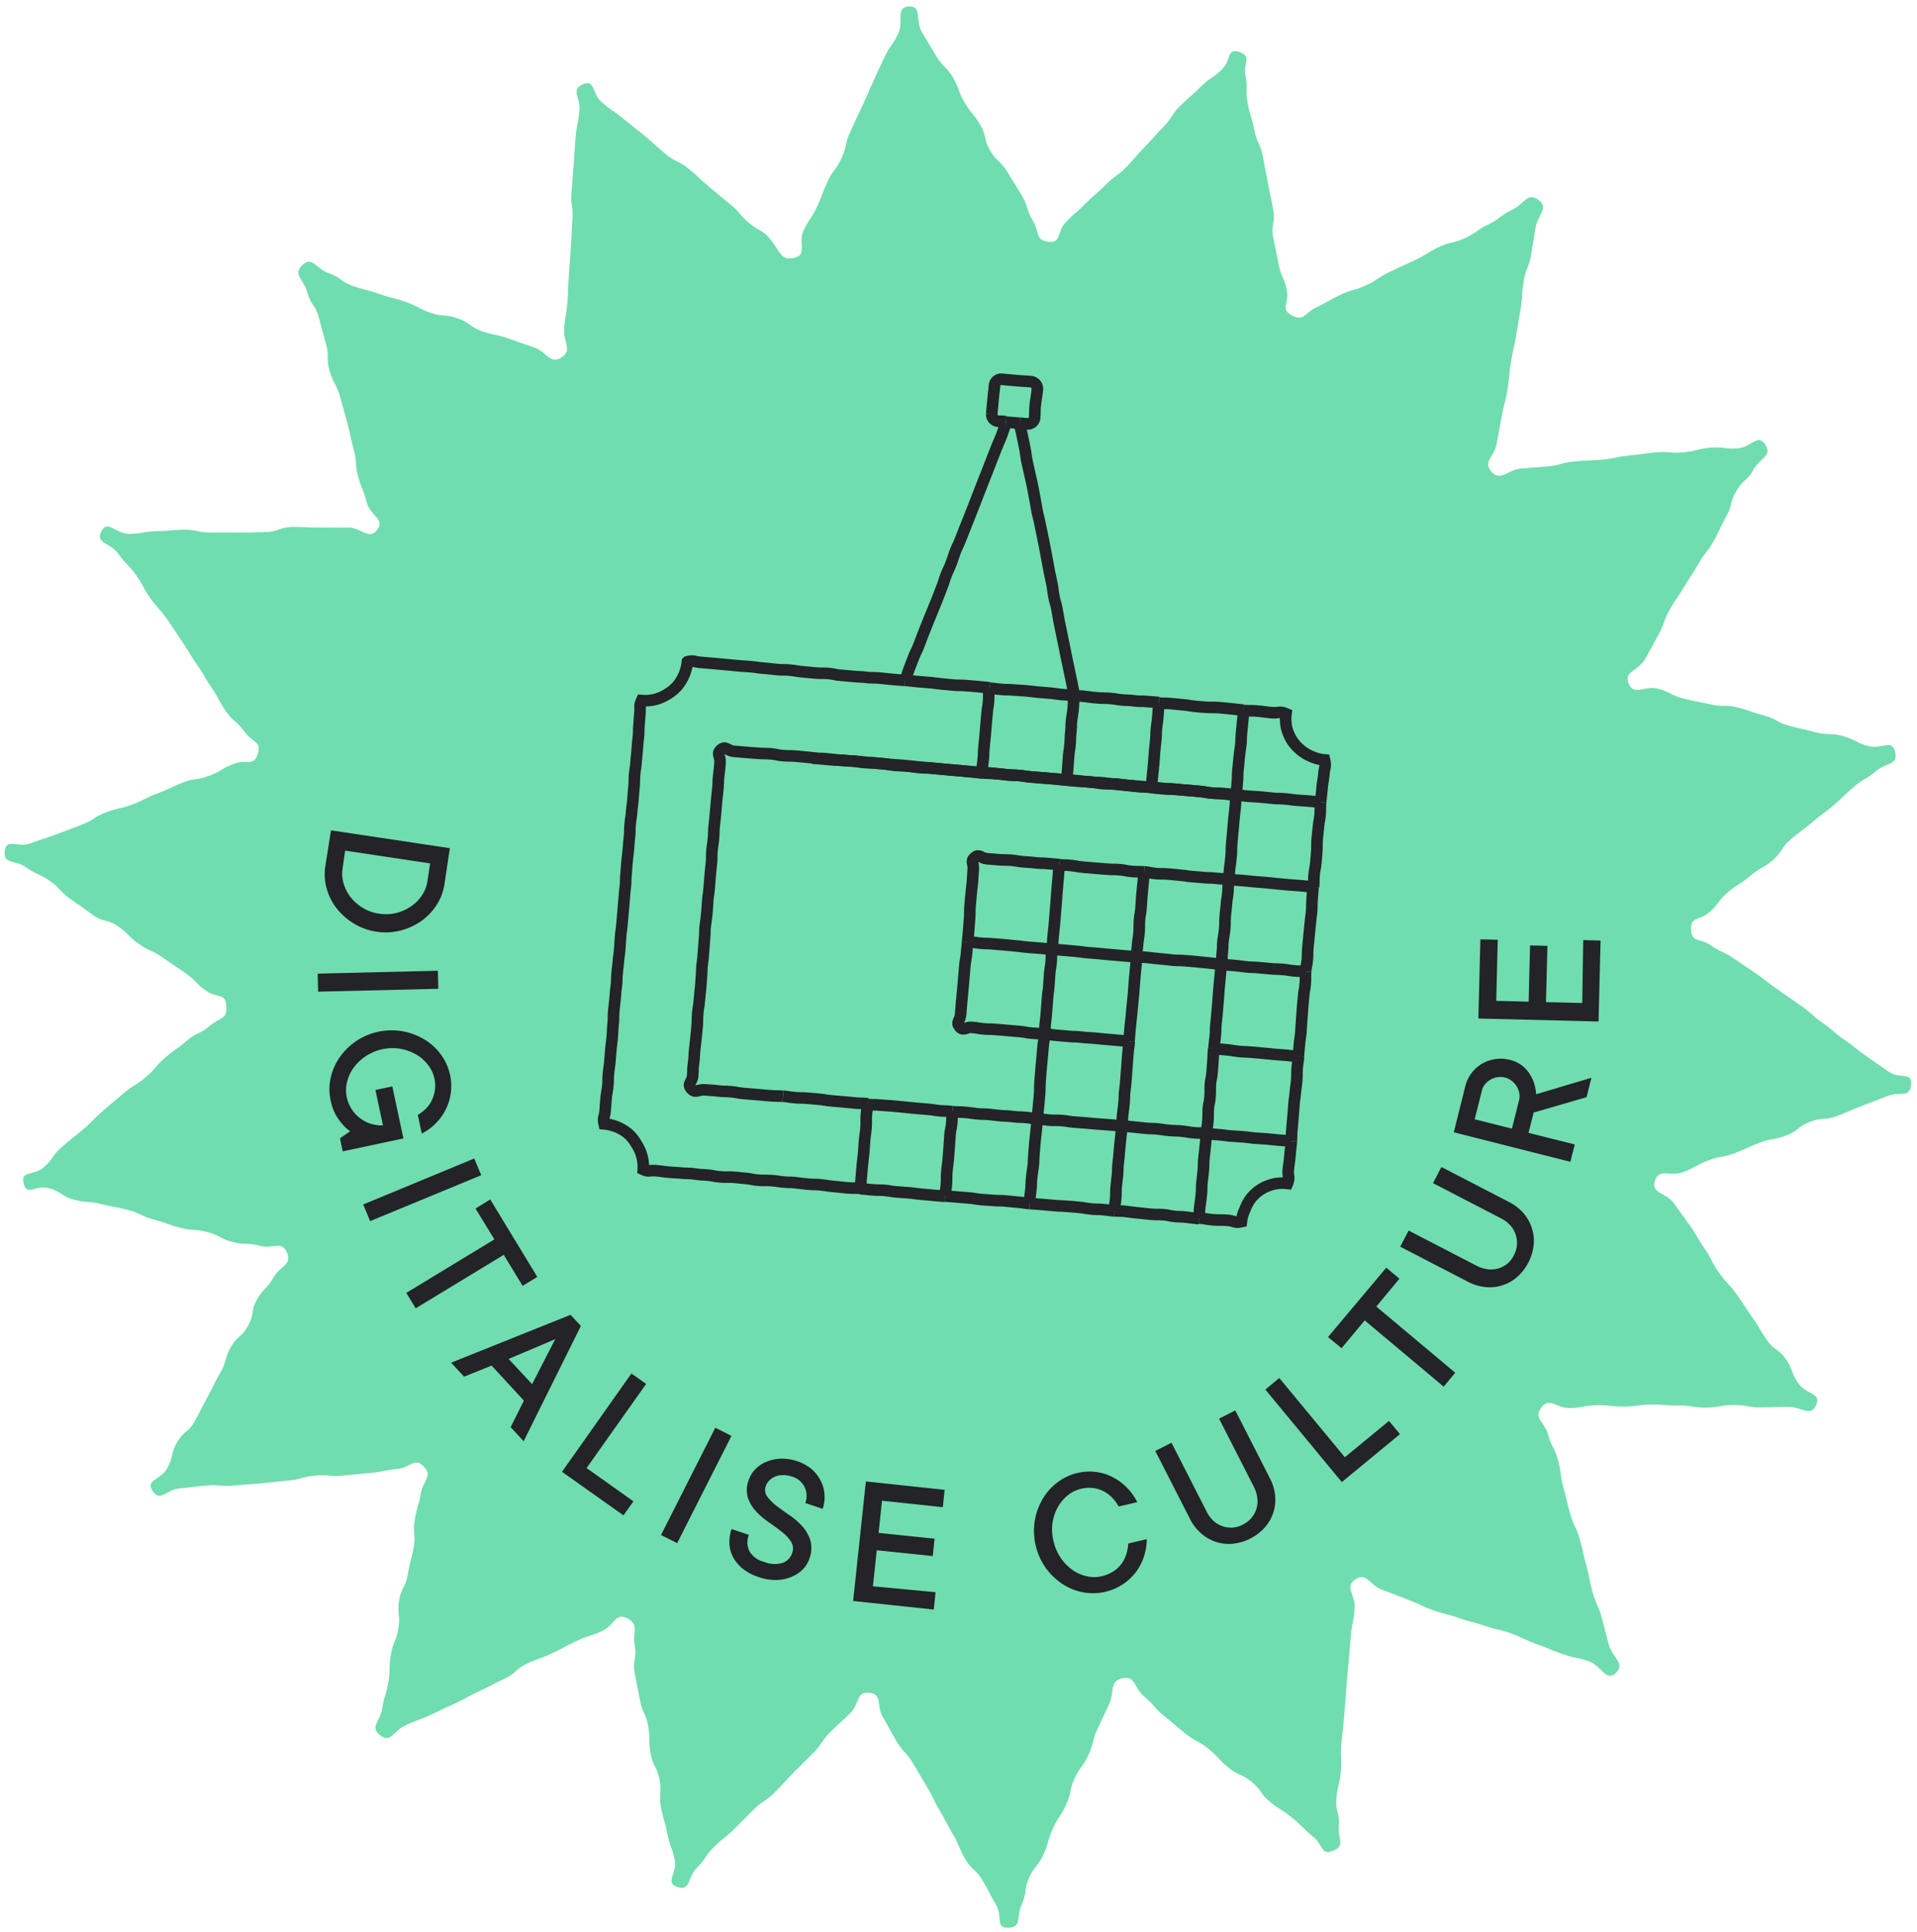 <?xml version="1.0" encoding="UTF-8"?> <svg xmlns="http://www.w3.org/2000/svg" id="Слой_1" data-name="Слой 1" viewBox="0 0 331.45 334.07"> <path d="M137.36,44.58c2.3-.53.57-2.54,1.56-4.68s1.34-2,2.33-4.12.83-2.22,1.82-4.36,1.45-1.93,2.44-4.08S146,25,147,22.81s1-2.14,2-4.28.94-2.17,1.92-4.32,1-2.15,2-4.3,1.41-2,2.39-4.1-.54-4.56,1.82-4.69,1.07,2.44,2.28,4.47,1.22,2,2.43,4.05,1.72,1.72,2.92,3.75.81,2.27,2,4.3,1.5,1.85,2.71,3.88.52,2.44,1.72,4.47,1.78,1.69,3,3.72,1.26,2,2.46,4,.7,2.34,1.91,4.37.37,3.38,2.71,3.67,1.38-1.69,3-3.37,1.77-1.56,3.43-3.24,1.8-1.54,3.46-3.22,1.93-1.41,3.59-3.09,1.53-1.81,3.18-3.48,1.56-1.78,3.22-3.46,1.29-2.05,3-3.73,1.8-1.53,3.46-3.21,2-1.34,3.67-3,.77-3.73,3-3,.64,1.83,1.07,4.15-.06,2.41.38,4.73.7,2.27,1.14,4.59,1,2.21,1.47,4.53l.88,4.63c.43,2.32.49,2.31.92,4.63s-.46,2.49,0,4.81.5,2.31.94,4.63,1,2.22,1.42,4.55-1.2,3.22.9,4.3,2.06-.39,4.19-1.4,2.06-1.17,4.19-2.18,2.31-.64,4.44-1.65,2-1.32,4.12-2.33,2.16-1,4.3-2,2-1.26,4.15-2.27,2.35-.54,4.49-1.54,2-1.38,4.09-2.39,1.92-1.48,4.06-2.49,2.67-3.15,4.56-1.74-.12,2.52-.5,4.85-.39,2.32-.77,4.65-.9,2.25-1.28,4.57-.13,2.38-.51,4.71-.41,2.32-.79,4.65-.51,2.31-.9,4.64-.2,2.35-.58,4.68-.59,2.3-1,4.63-.47,2.32-.85,4.65-2.51,3.27-.91,5,2.7-.33,5-.55,2.35-.16,4.7-.38,2.31-.66,4.66-.87,2.36-.09,4.71-.3,2.33-.49,4.68-.71,2.34-.34,4.69-.56,2.39.25,4.74,0,2.32-.58,4.67-.8,2.41.33,4.76.11,3.4-2.63,4.7-.65-.85,2.24-2,4.29-1.8,1.7-3,3.75-.61,2.36-1.77,4.42-1,2.16-2.14,4.21-1.47,1.88-2.63,3.94-1.33,2-2.49,4-1.37,1.94-2.52,4-.79,2.27-1.94,4.33-1.11,2.09-2.27,4.15-3.77,2.09-2.85,4.26,2.77.27,5.05.87,2.15,1.1,4.43,1.7,2.32.44,4.61,1,2.45-.06,4.74.53,2.23.78,4.52,1.38,2.12,1.2,4.41,1.8,2.29.54,4.58,1.13,2.43,0,4.71.65,2.15,1.14,4.43,1.74,4.05-1.35,4.59,1-1.52,1.78-3.3,3.31-2.08,1.21-3.87,2.75-1.7,1.64-3.49,3.18-1.91,1.4-3.7,2.94-1.91,1.4-3.7,2.94-1.33,2.07-3.12,3.61-2.1,1.18-3.89,2.72-2,1.25-3.82,2.79-1.45,1.95-3.24,3.49-3.27.65-3.15,3,1.46,1.37,3.4,2.71,2.17,1,4.11,2.36,2,1.31,3.9,2.65,1.86,1.46,3.81,2.81,1.93,1.35,3.87,2.7,1.76,1.6,3.7,2.94,1.8,1.55,3.74,2.89,1.84,1.49,3.79,2.83,1.93,1.36,3.88,2.7,4.13-.08,3.84,2.27-1.82,1.06-4,1.89-2.2.86-4.4,1.69-2.17.94-4.38,1.78-2.46.16-4.67,1-1.94,1.54-4.15,2.38-2.37.41-4.57,1.24-2.15,1-4.36,1.83-2.36.42-4.57,1.26-2.09,1.16-4.31,2-4.19-.74-4.89,1.52,2,2,3.32,3.9,1.39,1.91,2.75,3.84,1.18,2.06,2.54,4,1.07,2.14,2.43,4.07,1.6,1.76,3,3.68,1.3,2,2.66,3.9,1.2,2,2.56,4,2,1.48,3.36,3.41.83,2.31,2.2,4.24S315,240.87,314,243s-2.48.27-4.84.29-2.36.08-4.72.1-2.36-.45-4.72-.42-2.36.42-4.72.45-2.36-.39-4.72-.36-2.37-.19-4.73-.17-2.35.33-4.71.35-2.37-.27-4.73-.24-2.36.47-4.72.5-3.45-2-4.88-.11.54,2.45,1.16,4.72,1.1,2.14,1.72,4.42.29,2.37.91,4.65.55,2.29,1.18,4.57,1.05,2.16,1.67,4.44.52,2.3,1.14,4.58.45,2.32,1.08,4.6,1,2.18,1.6,4.46.58,2.29,1.2,4.57,2.93,3.28,1.21,4.9-2.42-1.21-4.64-2-2.33-.48-4.56-1.26-2.18-.91-4.41-1.69-2.13-1-4.36-1.83-2.31-.54-4.54-1.32-2.3-.58-4.52-1.36-2.3-.59-4.53-1.37-2.13-1-4.36-1.83-2.19-.9-4.42-1.68-2.68-3.14-4.67-1.86,0,2.66-.15,5-.44,2.33-.64,4.68-.21,2.35-.41,4.71-.21,2.35-.41,4.7-.17,2.35-.36,4.71-.28,2.34-.48,4.69.11,2.38-.08,4.73-.59,2.33-.78,4.68.61,2.42.41,4.78,1.23,3.32-.94,4.25-1.72-1-3.54-2.46-1.69-1.67-3.51-3.17-2-1.27-3.84-2.76-1.41-2-3.23-3.5-2.23-1-4.05-2.51-1.62-1.75-3.45-3.24-2.12-1.13-4-2.63-1.78-1.55-3.61-3-1.57-1.81-3.4-3.31-1.54-3.75-3.85-3.22-1.3,2.31-2.28,4.45-1,2.14-2,4.29-.58,2.33-1.56,4.48-1.42,1.94-2.41,4.09-.47,2.38-1.45,4.52-1.32,2-2.3,4.14-.64,2.31-1.62,4.45-1.5,1.91-2.49,4.06-.29,2.46-1.28,4.61.09,3.92-2.27,4.05-1-2-2.21-4.05-1.08-2.11-2.29-4.14-1.82-1.66-3-3.69-.9-2.21-2.11-4.24-1.08-2.1-2.29-4.13-1-2.13-2.24-4.16l-2.41-4.06c-1.2-2-1.64-1.77-2.84-3.8s-1.12-2.09-2.33-4.12,0-3.95-2.33-4.24-1.67,1.83-3.32,3.5-1.77,1.58-3.43,3.25-1.33,2-3,3.68-1.69,1.65-3.35,3.33-1.59,1.74-3.25,3.42-2,1.32-3.68,3L127,316.24c-1.66,1.68-1.88,1.46-3.54,3.14s-1.36,2-3,3.66-1,4-3.3,3.29-.06-2.32-.49-4.63-.84-2.25-1.28-4.56-.67-2.28-1.11-4.6.19-2.44-.24-4.76-1.12-2.19-1.55-4.51,0-2.41-.41-4.73-1-2.21-1.43-4.53-.47-2.31-.91-4.64.43-2.48,0-4.8.83-3.63-1.27-4.71-2.2,1.18-4.33,2.18-2.28.71-4.41,1.72-2.09,1.11-4.22,2.12-2.24.79-4.37,1.8-1.83,1.66-4,2.67-2.1,1.08-4.24,2.09-2.08,1.11-4.21,2.12-2.13,1-4.26,2-2.23.82-4.37,1.83-2.44,3.1-4.33,1.69,0-2.31.35-4.63.7-2.28,1.08-4.61,0-2.38.42-4.71.91-2.24,1.3-4.57-.26-2.44.12-4.77,1.13-2.2,1.51-4.53.58-2.3,1-4.63-.19-2.42.19-4.76.67-2.28,1.06-4.61,2.13-2.89.52-4.63-2.27.18-4.62.4-2.33.48-4.68.69l-4.7.45c-2.35.22-2.39-.2-4.74,0s-2.31.64-4.66.86-2.34.26-4.69.48-2.36.16-4.71.38-2.39-.19-4.74,0-2.35.28-4.7.5-3.35,2.44-4.65.46,1.36-1.87,2.51-3.93.53-2.41,1.69-4.47,1.92-1.62,3.08-3.68,1.05-2.12,2.2-4.18,1-2.12,2.2-4.18.65-2.34,1.81-4.4,1.85-1.66,3-3.72.39-2.49,1.54-4.55,1.7-1.76,2.85-3.82,3.27-2.1,2.35-4.28-2.43-.61-4.71-1.21-2.43-.06-4.71-.66-2.14-1.14-4.42-1.73-2.41-.15-4.69-.75-2.23-.8-4.51-1.4-2.16-1.06-4.45-1.66-2.33-.42-4.61-1-2.4-.16-4.69-.76-2.08-1.37-4.37-2-3.83,1.48-4.37-.82,1.66-1.24,3.45-2.78,1.38-2,3.17-3.54,1.83-1.49,3.62-3,1.67-1.69,3.46-3.23,1.8-1.51,3.59-3.05,2.05-1.25,3.84-2.79,1.54-1.82,3.33-3.36,1.93-1.37,3.72-2.91,2.21-1.06,4-2.6,3-1,2.86-3.39-1.54-1.31-3.48-2.66-1.66-1.74-3.6-3.08-2-1.31-3.9-2.66-2.18-1-4.12-2.35-1.68-1.72-3.62-3.06-2.45-.6-4.39-2-1.91-1.39-3.85-2.73-1.63-1.8-3.57-3.14S6.47,151.37,4.53,150s-4-.48-3.71-2.82,2.25-.51,4.46-1.34,2.25-.72,4.46-1.56,2.2-.85,4.41-1.68,2-1.3,4.24-2.14,2.32-.53,4.53-1.36,2.12-1.07,4.32-1.9,2.14-1,4.35-1.87,2.39-.34,4.6-1.18,2.06-1.24,4.27-2.07,3.41.56,4.1-1.7-.89-1.9-2.26-3.82-1.85-1.58-3.21-3.51S38,121,36.63,119s-1.17-2.07-2.53-4-1.22-2-2.58-4-1.27-2-2.63-3.92-1.59-1.77-2.95-3.7-1.1-2.12-2.46-4-1.68-1.71-3.05-3.64-4-1.74-2.91-3.85,2.46.45,4.82.43,2.35-.43,4.71-.46,2.36-.23,4.72-.26,2.37.52,4.73.49,2.36,0,4.72,0,2.36,0,4.72-.08,2.35-.85,4.71-.88,2.36.13,4.73.1,2.36.07,4.72,0,3.68,2.28,5.11.4S64,89.19,63.42,86.91s-.86-2.21-1.49-4.48-.15-2.41-.77-4.69-.48-2.31-1.1-4.59-.64-2.27-1.27-4.55S57.66,66.46,57,64.19s0-2.44-.64-4.72-.61-2.28-1.23-4.56-1.37-2.08-2-4.36-2.57-3.09-.85-4.71,2.32.62,4.55,1.4,2,1.45,4.22,2.23,2.3.57,4.53,1.36,2.29.58,4.52,1.36,2.11,1.12,4.34,1.9,2.44.17,4.67.95,2,1.45,4.22,2.23,2.33.48,4.56,1.26l4.47,1.56c2.23.78,2.74,3,4.72,1.73s.27-2.65.46-5,.39-2.34.58-4.69.06-2.36.25-4.72.14-2.35.33-4.71.07-2.36.27-4.71-.35-2.4-.16-4.75.18-2.35.37-4.71.14-2.36.33-4.71.47-2.33.67-4.69-1.56-3.62.61-4.55,1.5,1.67,3.32,3.17,1.93,1.36,3.76,2.86,1.86,1.45,3.68,2.95,1.74,1.61,3.56,3.1,2.18,1.07,4,2.56,1.72,1.62,3.55,3.12,1.79,1.54,3.61,3,1.55,1.84,3.38,3.34,2.24,1,3.66,2.86C135,43.7,135.06,45.11,137.36,44.58Z" style="fill:#70ddaf"></path> <path d="M57.23,143.59l20.55,3.09-.93,6.2a9,9,0,0,1-1.36,3.61,9.83,9.83,0,0,1-2.66,2.79,11,11,0,0,1-3.59,1.64,10.24,10.24,0,0,1-4.14.2,10.41,10.41,0,0,1-3.89-1.4,11.14,11.14,0,0,1-3-2.63,9.83,9.83,0,0,1-1.73-3.45,9.1,9.1,0,0,1-.23-3.85Zm2,6.64a5.87,5.87,0,0,0,.18,2.56,7.22,7.22,0,0,0,1.22,2.37A8,8,0,0,0,62.72,157a7.29,7.29,0,0,0,2.85,1,7.42,7.42,0,0,0,3-.13,7.76,7.76,0,0,0,2.54-1.16,6.86,6.86,0,0,0,1.86-1.9,6,6,0,0,0,.93-2.39l.47-3.11-14.7-2.21Z" style="fill:#232328"></path> <path d="M55,171.49l-.07-3.12,20.78-.5.07,3.12Z" style="fill:#232328"></path> <path d="M57.17,190.3a9,9,0,0,1,0-3.87,10.1,10.1,0,0,1,1.53-3.55,11.28,11.28,0,0,1,2.83-2.81,11,11,0,0,1,11.86-.31,9.73,9.73,0,0,1,2.85,2.61,9.31,9.31,0,0,1,1.58,3.53,8.92,8.92,0,0,1,.1,3.25A8.8,8.8,0,0,1,77,192a9.44,9.44,0,0,1-1.76,2.36,9.28,9.28,0,0,1-2.32,1.67l-.68-3.23a7.3,7.3,0,0,0,1.36-1.05,5.13,5.13,0,0,0,1.05-1.44,6.36,6.36,0,0,0,.54-1.78,5.69,5.69,0,0,0-.09-2.08A5.84,5.84,0,0,0,74,184.15a6.76,6.76,0,0,0-2-1.77,8.32,8.32,0,0,0-2.72-1,8.36,8.36,0,0,0-8.16,3.29A6.9,6.9,0,0,0,60,187.14a5.73,5.73,0,0,0-.05,2.57,6,6,0,0,0,.88,2.13,6.08,6.08,0,0,0,3.31,2.5,6.37,6.37,0,0,0,2.08.28l-1.31-6.13,2.92-.62,1.92,9-10.49,2.23-.48-2.25,1.77-1.22a6.51,6.51,0,0,1-1.4-1.29A9.86,9.86,0,0,1,58,192.7,9.38,9.38,0,0,1,57.17,190.3Z" style="fill:#232328"></path> <path d="M64,211.17l-1.2-2.88L82,200.34l1.2,2.89Z" style="fill:#232328"></path> <path d="M84.76,207.42l8.14,13.4-2.54,1.54L87.1,217l-15.23,9.25-1.62-2.67,15.23-9.25L82.22,209Z" style="fill:#232328"></path> <path d="M80.24,238.07,78,235.65l20.65-8.28,1.78,1.93-9.89,19.93-2.25-2.43,2.29-4.59L85,236.15ZM92,239.36l4-7.78L87.94,235Z" style="fill:#232328"></path> <path d="M109.52,259.63l-1.72,2.42-10.63-7.53,12-17,2.55,1.8-10.3,14.55Z" style="fill:#232328"></path> <path d="M117.08,266.86l-2.79-1.41,9.39-18.55,2.79,1.41Z" style="fill:#232328"></path> <path d="M129.43,256a5.14,5.14,0,0,1,1.14-1.9,5.46,5.46,0,0,1,1.93-1.31,7.09,7.09,0,0,1,2.49-.54,8.18,8.18,0,0,1,2.82.43,7.61,7.61,0,0,1,2.44,1.31,6.47,6.47,0,0,1,1.61,2,6.12,6.12,0,0,1,.69,2.38,6.26,6.26,0,0,1-.31,2.55l-3-1a3.48,3.48,0,0,0-2.32-4.58,4.88,4.88,0,0,0-1.56-.25,3.51,3.51,0,0,0-1.36.26,3.14,3.14,0,0,0-1,.68,2.42,2.42,0,0,0-.59.95,1.92,1.92,0,0,0,.27,1.86,8.48,8.48,0,0,0,1.62,1.6c.69.52,1.44,1.07,2.27,1.63a11.74,11.74,0,0,1,2.17,1.9,6.49,6.49,0,0,1,1.37,2.41,5.13,5.13,0,0,1-.16,3.14,4.71,4.71,0,0,1-1.16,1.89,5.94,5.94,0,0,1-2,1.3,7.26,7.26,0,0,1-2.57.52,9,9,0,0,1-3-.49,8.73,8.73,0,0,1-2.69-1.38,6.68,6.68,0,0,1-1.71-1.95,5.58,5.58,0,0,1-.7-2.37,7.12,7.12,0,0,1,.36-2.62l3,1a3.52,3.52,0,0,0,.11,2.87,4.14,4.14,0,0,0,2.53,1.81,4.76,4.76,0,0,0,3.23.16,2.65,2.65,0,0,0,1.61-1.69,2.21,2.21,0,0,0-.21-2,7,7,0,0,0-1.6-1.69c-.68-.54-1.44-1.09-2.26-1.66a13.24,13.24,0,0,1-2.18-1.87,6.5,6.5,0,0,1-1.39-2.32A4.66,4.66,0,0,1,129.43,256Z" style="fill:#232328"></path> <path d="M161.76,275.34l-.31,3-13.94-1.48,2.2-20.67,13.62,1.45-.32,3-10.51-1.12-.59,5.57,9.68,1-.32,3-9.68-1-.66,6.23Z" style="fill:#232328"></path> <path d="M182.17,266.56a8,8,0,0,0,1.26,2.88,8.11,8.11,0,0,0,2,2.05,6.73,6.73,0,0,0,2.47,1.09,5.58,5.58,0,0,0,2.57,0,6.34,6.34,0,0,0,2-.82,5.41,5.41,0,0,0,2.27-3,7.11,7.11,0,0,0,.33-1.84l3.21-.75a10.24,10.24,0,0,1-.49,3,9.42,9.42,0,0,1-1.39,2.69,9.35,9.35,0,0,1-9.18,3.49,9.77,9.77,0,0,1-3.58-1.47,11.25,11.25,0,0,1-2.86-2.78,11.11,11.11,0,0,1-1.87-8.08,10.89,10.89,0,0,1,1.35-3.77,9.7,9.7,0,0,1,2.56-2.89,9,9,0,0,1,3.5-1.64,8.7,8.7,0,0,1,3.24-.16,8.28,8.28,0,0,1,2.91.93,9.58,9.58,0,0,1,2.41,1.81,9.94,9.94,0,0,1,1.76,2.47l-3.22.75a7,7,0,0,0-1.12-1.52,5.32,5.32,0,0,0-1.48-1.11,5.19,5.19,0,0,0-1.8-.56,5.66,5.66,0,0,0-2.07.12,5.78,5.78,0,0,0-2.31,1.12,7,7,0,0,0-1.74,2.06,8.13,8.13,0,0,0-.93,2.75A8.23,8.23,0,0,0,182.17,266.56Z" style="fill:#232328"></path> <path d="M214.92,263.63a4.43,4.43,0,0,0,1.47-1.15,4.41,4.41,0,0,0,1-3.39,5.68,5.68,0,0,0-.61-2l-6-11.76,2.8-1.43,6,11.76a8.21,8.21,0,0,1,.89,3,7.21,7.21,0,0,1-1.78,5.48,8.73,8.73,0,0,1-5.53,2.82,7.2,7.2,0,0,1-5.48-1.79,8.08,8.08,0,0,1-1.93-2.5l-6-11.76,2.8-1.42,6,11.76A5.56,5.56,0,0,0,209.8,263a4.44,4.44,0,0,0,1.57.93,4.6,4.6,0,0,0,1.77.24A4.52,4.52,0,0,0,214.92,263.63Z" style="fill:#232328"></path> <path d="M240.16,245.72l1.89,2.29L232,256.3l-13.22-16,2.41-2L232.52,252Z" style="fill:#232328"></path> <path d="M229.61,231.22l10.08-12,2.27,1.91-4,4.81,13.65,11.45-2,2.4-13.65-11.45-4,4.8Z" style="fill:#232328"></path> <path d="M261.76,217.05a4.71,4.71,0,0,0,.52-1.79,4.5,4.5,0,0,0-1.14-3.35,5.76,5.76,0,0,0-1.65-1.24l-11.72-6.07,1.45-2.79,11.72,6.07a8.18,8.18,0,0,1,2.49,1.94,7.49,7.49,0,0,1,1.44,2.58,7.13,7.13,0,0,1,.3,2.92,8.72,8.72,0,0,1-2.85,5.51,7.22,7.22,0,0,1-5.5,1.74,8.15,8.15,0,0,1-3-.91l-11.72-6.07,1.45-2.79,11.72,6.07a5.67,5.67,0,0,0,2,.63,4.5,4.5,0,0,0,3.39-1A4.51,4.51,0,0,0,261.76,217.05Z" style="fill:#232328"></path> <path d="M265.17,192.39l-.89,3.52,8,2-.77,3-20.15-5.1,2-8a6.27,6.27,0,0,1,2.86-3.85,6.42,6.42,0,0,1,2.26-.8,6.16,6.16,0,0,1,2.49.11,5.44,5.44,0,0,1,2.69,1.43,6.75,6.75,0,0,1,1.35,2,7.37,7.37,0,0,1,.59,2.53l9.56-2.85-.85,3.36Zm-3.76,2.79,1.26-5a2.75,2.75,0,0,0,0-1.21,3.48,3.48,0,0,0-1.28-2.05,3.15,3.15,0,0,0-1.19-.58,3.24,3.24,0,0,0-1.31-.06,3.53,3.53,0,0,0-1.18.42,3.17,3.17,0,0,0-.93.78,2.64,2.64,0,0,0-.55,1.08l-1.26,5Z" style="fill:#232328"></path> <path d="M273.74,162.57l3,.08-.35,14-20.78-.52.35-13.69,3,.07-.26,10.57,5.6.14.25-9.73,3,.08-.25,9.73,6.27.15Z" style="fill:#232328"></path> <path d="M185.75,120.25l-.42-2.14c-.22-1.06-.24-1.06-.45-2.13s-.23-1.06-.45-2.13-.21-1.06-.43-2.13-.23-1.07-.44-2.14-.23-1.06-.44-2.13-.17-1.08-.38-2.15-.29-1-.51-2.12-.13-1.09-.34-2.16-.24-1.06-.45-2.13-.19-1.08-.4-2.14-.19-1.08-.4-2.15-.22-1.07-.43-2.14-.24-1.07-.45-2.14-.27-1-.48-2.13-.17-1.07-.38-2.14-.19-1.08-.41-2.15-.26-1.06-.48-2.13-.26-1.06-.47-2.13-.13-1.09-.35-2.16-.23-1.07-.44-2.14-.27-1.07-.48-2.14" style="fill:none;stroke:#232328;stroke-miterlimit:10;stroke-width:2px"></path> <path d="M156.49,117.72c.4-1,.31-1,.71-2.07s.38-1,.77-2,.49-1,.88-2,.37-1,.76-2l.8-2c.4-1,.41-1,.81-2s.42-1,.82-2,.37-1,.77-2,.32-1,.72-2.06.47-1,.86-2,.33-1,.72-2.06.47-1,.87-2,.38-1,.78-2,.4-1,.8-2,.4-1,.79-2,.38-1,.77-2,.38-1,.78-2,.39-1,.79-2,.38-1,.78-2,.39-1,.78-2,.44-1,.84-2,.33-1,.73-2.06" style="fill:none;stroke:#232328;stroke-miterlimit:10;stroke-width:2px"></path> <path d="M225.74,168c.09-1.05.21-1,.3-2.08s0-1.05.1-2.09.11-1,.2-2.09.12-1,.21-2.09.14-1,.23-2.09,0-1.06.09-2.11.07-1.05.16-2.09" style="fill:none;stroke:#232328;stroke-miterlimit:10;stroke-width:2px"></path> <path d="M228.33,138.74c-.09,1,0,1-.08,2.09s-.19,1-.28,2.08-.13,1-.22,2.09,0,1.06-.07,2.1-.07,1.05-.17,2.1-.2,1-.3,2.08,0,1.06-.1,2.1" style="fill:none;stroke:#232328;stroke-miterlimit:10;stroke-width:2px"></path> <path d="M215,122.86c1.22.11,1.23,0,2.45.11s1.22.17,2.44.27,1.33-.29,2.46.19a7.53,7.53,0,0,0,.08,2.33,7.64,7.64,0,0,0,.87,2.15,7.43,7.43,0,0,0,1.52,1.74,7.12,7.12,0,0,0,2,1.2,7,7,0,0,0,2.19.57c.28,1.19,0,1.21-.11,2.43s-.2,1.22-.31,2.44-.14,1.22-.25,2.44" style="fill:none;stroke:#232328;stroke-miterlimit:10;stroke-width:2px"></path> <path d="M223.27,197.31c.09-1,0-1.05.11-2.09s.08-1.05.18-2.09.07-1,.16-2.1.15-1,.24-2.08.15-1,.24-2.09,0-1.06.08-2.1.15-1,.24-2.1" style="fill:none;stroke:#232328;stroke-miterlimit:10;stroke-width:2px"></path> <path d="M185.72,120.31c1,.09,1,0,2.09.15s1,.14,2.08.23,1.05,0,2.1.09,1,.18,2.08.27,1.05,0,2.1.15,1.05,0,2.1.11l2.1.17" style="fill:none;stroke:#232328;stroke-miterlimit:10;stroke-width:2px"></path> <path d="M192.68,209.38c1,.09,1,0,2.09.13s1,.16,2.08.25,1,.13,2.09.22,1.06,0,2.1.07,1,.21,2.08.31,1,0,2.1.14,1,.14,2.09.24" style="fill:none;stroke:#232328;stroke-miterlimit:10;stroke-width:2px"></path> <path d="M207.32,210.63c1.22.11,1.21.21,2.43.31s1.24,0,2.46.09,1.23.51,2.43.23a6.77,6.77,0,0,1,.63-2.15,7.14,7.14,0,0,1,1.11-2,7,7,0,0,1,6.22-2.46c.47-1.13,0-1.23.15-2.45s.18-1.21.29-2.44.14-1.22.24-2.44" style="fill:none;stroke:#232328;stroke-miterlimit:10;stroke-width:2px"></path> <path d="M224.48,182.66c.09-1,.1-1,.19-2.08s.16-1,.25-2.09.05-1.05.14-2.09.06-1.05.15-2.1.1-1,.19-2.09.19-1,.28-2.09,0-1.05.06-2.1" style="fill:none;stroke:#232328;stroke-miterlimit:10;stroke-width:2px"></path> <path d="M163.39,206.83l2.09.17c1,.1,1.05.08,2.09.17s1,.17,2.08.27,1,.06,2.1.15,1.05,0,2.1.1,1,.11,2.09.2,1,.15,2.09.25" style="fill:none;stroke:#232328;stroke-miterlimit:10;stroke-width:2px"></path> <path d="M192.67,209.41c-1-.09-1-.15-2.08-.24s-1.05,0-2.09-.12-1-.18-2.08-.28-1-.07-2.1-.17-1,0-2.09-.13l-2.1-.18c-1-.09-1-.07-2.1-.16" style="fill:none;stroke:#232328;stroke-miterlimit:10;stroke-width:2px"></path> <path d="M171.08,119c1,.09,1,.13,2.08.22s1.05,0,2.09.1,1.05.05,2.1.14,1,.13,2.09.23l2.09.17c1.05.09,1,.15,2.09.25s1,0,2.1.12" style="fill:none;stroke:#232328;stroke-miterlimit:10;stroke-width:2px"></path> <path d="M156.44,117.66c-1.1-.09-1.11-.08-2.21-.18s-1.1-.12-2.21-.22-1.11,0-2.21-.12-1.11-.07-2.21-.16l-2.22-.2c-1.1-.09-1.09-.22-2.19-.31s-1.12,0-2.23-.09l-2.21-.21c-1.1-.1-1.09-.18-2.2-.28s-1.11,0-2.22-.11-1.1-.13-2.2-.22-1.11-.15-2.21-.25-1.11-.08-2.22-.17l-2.21-.21-2.21-.2-2.22-.19c-1.11-.1-1.14-.38-2.21-.09a7.27,7.27,0,0,1-.55,2.19,7.56,7.56,0,0,1-1.21,2,7.4,7.4,0,0,1-1.79,1.45,7.23,7.23,0,0,1-2.12.89,6.94,6.94,0,0,1-2.24.16c-.46,1-.19,1.05-.29,2.12s-.08,1.08-.17,2.16,0,1.08-.12,2.15-.1,1.08-.19,2.15-.11,1.08-.2,2.16-.16,1.07-.25,2.15,0,1.08-.11,2.15-.09,1.08-.18,2.16-.14,1.07-.23,2.15-.16,1.07-.25,2.14,0,1.09-.12,2.16-.09,1.08-.19,2.16-.13,1.07-.23,2.14-.07,1.08-.17,2.15,0,1.08-.13,2.16-.1,1.07-.2,2.15-.08,1.08-.18,2.15-.09,1.08-.19,2.15-.15,1.07-.24,2.15-.06,1.08-.15,2.16-.15,1.07-.24,2.15-.13,1.07-.22,2.15,0,1.08-.14,2.16-.11,1.07-.21,2.15-.13,1.08-.22,2.15,0,1.09-.11,2.17-.06,1.08-.15,2.16-.13,1.07-.23,2.14l-.18,2.16c-.1,1.08-.15,1.07-.25,2.15s0,1.09-.12,2.17-.19,1.07-.29,2.15-.08,1.08-.17,2.16-.43,1.12-.15,2.17a7.49,7.49,0,0,1,4.2,1.75,7.54,7.54,0,0,1,1.41,1.81A7.07,7.07,0,0,1,111,200a7,7,0,0,1,.22,2.24c1,.46,1.09.11,2.19.21s1.1.15,2.2.25,1.11.06,2.22.16,1.11,0,2.21.15,1.1.11,2.21.2,1.1.2,2.2.3,1.12,0,2.22.07,1.11.11,2.21.2,1.1.22,2.21.31,1.11,0,2.22.07,1.1.15,2.2.25,1.11,0,2.22.14,1.1.15,2.21.24,1.11,0,2.22.14,1.1.17,2.2.27,1.11.13,2.22.22,1.12,0,2.23.09" style="fill:none;stroke:#232328;stroke-miterlimit:10;stroke-width:2px"></path> <path d="M171.08,118.93c-1-.09-1-.11-2.08-.2l-2.09-.17c-1-.09-1.06,0-2.1-.09s-1.05-.1-2.09-.2-1-.15-2.09-.24l-2.1-.17c-1-.09-1-.12-2.09-.22" style="fill:none;stroke:#232328;stroke-miterlimit:10;stroke-width:2px"></path> <path d="M148.75,205.56l2.08.2c1,.09,1.06,0,2.1.09s1,.18,2.09.27,1,.06,2.09.15,1,.14,2.09.24l2.09.19c1.05.1,1.05.08,2.1.18" style="fill:none;stroke:#232328;stroke-miterlimit:10;stroke-width:2px"></path> <path d="M215,122.81c-1-.09-1-.13-2.08-.23s-1-.11-2.08-.2-1.06,0-2.11-.06-1-.07-2.09-.17-1-.18-2.08-.27-1.05-.1-2.1-.2-1.06,0-2.1-.09" style="fill:none;stroke:#232328;stroke-miterlimit:10;stroke-width:2px"></path> <path d="M184.44,134.91c-1-.09-1-.12-2.09-.21l-2.08-.19c-1.05-.09-1.05-.06-2.1-.15s-1-.17-2.08-.26-1.05,0-2.1-.12-1-.14-2.09-.23-1.05-.11-2.1-.2" style="fill:none;stroke:#232328;stroke-miterlimit:10;stroke-width:2px"></path> <path d="M140.51,131.11c1.12.1,1.13,0,2.26.1s1.12.14,2.24.24,1.13.06,2.26.16,1.12.16,2.24.26,1.14,0,2.26.14l2.25.2c1.13.1,1.13.06,2.25.16s1.13.14,2.25.24,1.13.1,2.25.2,1.13.13,2.26.23,1.12.11,2.25.2,1.13.07,2.26.16,1.12.18,2.25.28" style="fill:none;stroke:#232328;stroke-miterlimit:10;stroke-width:2px"></path> <path d="M199.08,136.19c1,.09,1,.12,2.08.22s1.06,0,2.1.1,1.05.07,2.09.16l2.09.2c1.05.09,1,.19,2.09.28s1.05,0,2.1.09,1.05.13,2.09.22" style="fill:none;stroke:#232328;stroke-miterlimit:10;stroke-width:2px"></path> <path d="M184.44,134.9c1,.09,1.05,0,2.09.13s1,.14,2.08.23,1.06,0,2.1.12,1,.14,2.09.23,1,.12,2.09.21,1,.13,2.09.22,1.06,0,2.1.1" style="fill:none;stroke:#232328;stroke-miterlimit:10;stroke-width:2px"></path> <path d="M228.37,138.72l-2.09-.19c-1-.09-1.05-.06-2.09-.15s-1-.14-2.09-.23-1,0-2.1-.11-1-.12-2.09-.21-1-.05-2.1-.14-1-.13-2.09-.23" style="fill:none;stroke:#232328;stroke-miterlimit:10;stroke-width:2px"></path> <path d="M227.08,153.42c-1-.09-1-.15-2.08-.24s-1.05-.07-2.09-.16l-2.09-.19c-1-.09-1-.12-2.09-.21l-2.09-.17c-1-.09-1-.1-2.1-.2s-1-.05-2.1-.14" style="fill:none;stroke:#232328;stroke-miterlimit:10;stroke-width:2px"></path> <path d="M225.81,168c-1-.09-1.05,0-2.09-.11s-1-.17-2.09-.26-1,0-2.09-.12l-2.09-.19c-1-.09-1,0-2.1-.13s-1-.15-2.09-.24-1-.07-2.1-.17" style="fill:none;stroke:#232328;stroke-miterlimit:10;stroke-width:2px"></path> <path d="M181.88,164.16l-2.09-.19c-1-.09-1-.07-2.09-.16s-1-.14-2.08-.23-1.05-.1-2.1-.2l-2.09-.17c-1.05-.09-1.05,0-2.1-.12s-1-.17-2.09-.26" style="fill:none;stroke:#232328;stroke-miterlimit:10;stroke-width:2px"></path> <path d="M181.88,164.15c1,.1,1,.09,2.09.18l2.09.18c1,.09,1,.15,2.08.24s1.05.07,2.1.17,1,.11,2.09.2l2.09.18,2.1.17" style="fill:none;stroke:#232328;stroke-miterlimit:10;stroke-width:2px"></path> <path d="M180.6,178.77c1,.09,1,.18,2.08.27l2.09.18c1,.1,1,0,2.1.13s1,.07,2.09.16,1,.11,2.09.2l2.1.18,2.09.18" style="fill:none;stroke:#232328;stroke-miterlimit:10;stroke-width:2px"></path> <path d="M224.52,182.73c-1.05-.1-1-.14-2.08-.24l-2.1-.16c-1-.1-1-.11-2.09-.2l-2.09-.19c-1-.09-1,0-2.09-.13s-1-.18-2.09-.28l-2.1-.18" style="fill:none;stroke:#232328;stroke-miterlimit:10;stroke-width:2px"></path> <path d="M223.24,197.32c-1-.09-1.05-.06-2.09-.15s-1-.12-2.09-.21-1.05-.05-2.09-.14-1-.14-2.09-.23-1-.05-2.09-.14-1-.14-2.1-.23l-2.09-.17" style="fill:none;stroke:#232328;stroke-miterlimit:10;stroke-width:2px"></path> <path d="M179.32,193.45c1,.09,1,.16,2.08.25s1,0,2.1.07,1,.17,2.08.26,1,.06,2.1.16l2.09.18c1,.09,1,.06,2.1.15s1,.11,2.09.21" style="fill:none;stroke:#232328;stroke-miterlimit:10;stroke-width:2px"></path> <path d="M211.22,166.75c.09-1.05,0-1.05.12-2.09s0-1,.14-2.1.19-1,.28-2.08,0-1,.09-2.1.12-1,.21-2.09.16-1,.25-2.09,0-1.06.07-2.11" style="fill:none;stroke:#232328;stroke-miterlimit:10;stroke-width:2px"></path> <path d="M215.06,122.82c-.09,1-.13,1-.22,2.08s-.11,1-.2,2.09,0,1-.14,2.1-.17,1-.26,2.08-.12,1.05-.21,2.09,0,1.06-.11,2.1-.06,1-.15,2.1" style="fill:none;stroke:#232328;stroke-miterlimit:10;stroke-width:2px"></path> <path d="M207.32,210.67c.09-1,0-1,.14-2.09s.16-1,.26-2.08,0-1.06.11-2.1.14-1,.23-2.09,0-1.05.11-2.1.13-1,.23-2.09.11-1.05.2-2.09" style="fill:none;stroke:#232328;stroke-miterlimit:10;stroke-width:2px"></path> <line x1="213.73" y1="137.46" x2="213.7" y2="137.46" style="fill:none;stroke:#232328;stroke-miterlimit:10;stroke-width:2px"></line> <line x1="199.07" y1="136.18" x2="199.12" y2="136.18" style="fill:none;stroke:#232328;stroke-miterlimit:10;stroke-width:2px"></line> <path d="M199.07,136.18c.09-1.05.11-1,.2-2.09s.12-1,.21-2.08.06-1,.15-2.1.13-1,.22-2.09,0-1,.13-2.09.15-1,.24-2.09.05-1.06.14-2.11" style="fill:none;stroke:#232328;stroke-miterlimit:10;stroke-width:2px"></path> <path d="M196.48,165.46c.09-1.05.12-1,.21-2.09s.16-1,.25-2.08,0-1,.07-2.1.18-1,.27-2.08.05-1.05.14-2.1.11-1,.2-2.09.12-1,.21-2.1" style="fill:none;stroke:#232328;stroke-miterlimit:10;stroke-width:2px"></path> <path d="M192.61,209.38c.09-1,.2-1,.29-2.08s0-1.05.09-2.09.14-1.05.23-2.09,0-1.05.13-2.1.11-1,.2-2.09.12-1,.21-2.09.16-1,.25-2.09" style="fill:none;stroke:#232328;stroke-miterlimit:10;stroke-width:2px"></path> <path d="M184.44,134.9l.18-2.09c.09-1.05.06-1.05.15-2.09s.16-1,.25-2.09,0-1,.13-2.09,0-1.05.14-2.1.19-1,.28-2.09,0-1,.1-2.1" style="fill:none;stroke:#232328;stroke-miterlimit:10;stroke-width:2px"></path> <path d="M181.92,164.18c.09-1,.06-1,.15-2.08s.13-1,.22-2.09.08-1,.17-2.09.08-1,.17-2.1.07-1,.16-2.09l.18-2.1c.09-1,.07-1,.16-2.09" style="fill:none;stroke:#232328;stroke-miterlimit:10;stroke-width:2px"></path> <path d="M179.37,193.47c-.09,1-.13,1-.22,2.08s-.13,1-.22,2.09-.08,1-.17,2.09,0,1.05-.14,2.1-.17,1-.27,2.08,0,1.05-.14,2.1-.13,1-.23,2.09" style="fill:none;stroke:#232328;stroke-miterlimit:10;stroke-width:2px"></path> <line x1="184.42" y1="134.9" x2="184.5" y2="134.9" style="fill:none;stroke:#232328;stroke-miterlimit:10;stroke-width:2px"></line> <path d="M180.62,178.82c.1-1,0-1,.14-2.09s.11-1,.2-2.08.07-1.05.16-2.1.14-1,.23-2.08.05-1.05.14-2.1.17-1,.26-2.09,0-1.06.07-2.1" style="fill:none;stroke:#232328;stroke-miterlimit:10;stroke-width:2px"></path> <path d="M171,119c-.09,1,0,1-.07,2.1s-.16,1-.25,2.08-.1,1-.19,2.09-.08,1.05-.17,2.09-.12,1-.21,2.09,0,1.05-.14,2.1-.11,1-.2,2.1" style="fill:none;stroke:#232328;stroke-miterlimit:10;stroke-width:2px"></path> <path d="M164.66,192.18c-.09,1,0,1-.11,2.09s-.21,1-.3,2.08-.05,1.05-.14,2.1-.08,1.05-.17,2.09-.14,1-.23,2.09,0,1.06-.07,2.1-.16,1.05-.25,2.09" style="fill:none;stroke:#232328;stroke-miterlimit:10;stroke-width:2px"></path> <line x1="169.87" y1="133.62" x2="169.73" y2="133.61" style="fill:none;stroke:#232328;stroke-miterlimit:10;stroke-width:2px"></line> <path d="M148.74,205.54c.09-1,.1-1,.19-2.08l.18-2.09c.09-1.05.14-1,.23-2.09s.06-1.05.15-2.09.15-1,.24-2.09,0-1.06.05-2.11.17-1,.26-2.09" style="fill:none;stroke:#232328;stroke-miterlimit:10;stroke-width:2px"></path> <path d="M184.44,134.91c1,.09,1,.11,2.08.2s1,0,2.1.12,1,.19,2.08.28,1.06,0,2.1.06,1,.14,2.09.23l2.1.19c1,.1,1,.09,2.09.18" style="fill:none;stroke:#232328;stroke-miterlimit:10;stroke-width:2px"></path> <path d="M184.44,134.92c-1.05-.1-1-.15-2.08-.24s-1.05-.05-2.1-.14l-2.09-.19c-1-.09-1-.16-2.08-.25s-1.05,0-2.1-.13-1.05-.11-2.09-.2-1.06,0-2.1-.12" style="fill:none;stroke:#232328;stroke-miterlimit:10;stroke-width:2px"></path> <path d="M212.49,152.1c.09-1,0-1,.14-2.09s.15-1,.24-2.08,0-1.05.1-2.1.1-1,.19-2.09l.18-2.09c.09-1.05.14-1,.23-2.09s.06-1.05.15-2.1" style="fill:none;stroke:#232328;stroke-miterlimit:10;stroke-width:2px"></path> <path d="M199.08,136.21c1,.1,1,0,2.09.13s1.05,0,2.09.14,1.05.11,2.09.2l2.1.17c1,.09,1,.2,2.08.29s1.05.05,2.1.14,1,.15,2.09.24" style="fill:none;stroke:#232328;stroke-miterlimit:10;stroke-width:2px"></path> <path d="M197.81,150.76c1,.09,1,.22,2.07.31s1.05,0,2.1.08,1,.11,2.09.2,1,.16,2.09.25l2.09.17c1.05.09,1.05,0,2.1.13s1.05,0,2.1.13" style="fill:none;stroke:#232328;stroke-miterlimit:10;stroke-width:2px"></path> <path d="M183.16,149.55c1,.09,1,0,2.09.13s1,.19,2.08.29l2.09.18c1.05.09,1.05.07,2.09.16s1.06,0,2.1.09,1,.21,2.09.3,1.06,0,2.1.08" style="fill:none;stroke:#232328;stroke-miterlimit:10;stroke-width:2px"></path> <path d="M135.39,189.59c-1.13-.1-1.13,0-2.26-.11l-2.26-.19-2.26-.19c-1.13-.1-1.12-.21-2.26-.31s-1.13,0-2.26-.14-1.14-.08-2.27-.18-1.56.66-2.31-.2.16-1.12.25-2.2,0-1.09.15-2.17.08-1.09.18-2.17.14-1.08.24-2.16.12-1.08.21-2.17,0-1.09.1-2.17.18-1.08.27-2.16.12-1.08.22-2.16.07-1.09.16-2.17,0-1.09.15-2.17.12-1.08.21-2.17.07-1.08.17-2.17,0-1.09.13-2.17.17-1.08.27-2.16.06-1.09.15-2.17.16-1.08.25-2.17.08-1.09.17-2.17.12-1.08.22-2.17,0-1.09.1-2.18.17-1.08.26-2.16,0-1.09.13-2.17.12-1.08.22-2.17.1-1.09.19-2.17.14-1.09.23-2.17,0-1.09.14-2.18.13-1.08.22-2.17-.68-1.5.15-2.21,1.1.18,2.17.28l2.14.18c1.07.1,1.07.08,2.15.17s1.08,0,2.15.09,1.07.22,2.14.31,1.08,0,2.15.09,1.08.11,2.15.2,1.07.16,2.14.26,1.08.08,2.15.18,1.08,0,2.15.13,1.08,0,2.16.14,1.07.11,2.14.21l2.15.17c1.08.1,1.07.2,2.14.3s1.08.05,2.15.14,1.07.15,2.15.25,1.08,0,2.16.1l2.15.2,2.15.18c1.08.09,1.07.15,2.15.24s1.08.06,2.16.15" style="fill:none;stroke:#232328;stroke-miterlimit:10;stroke-width:2px"></path> <path d="M167.3,162.9l-.2,2.09c-.09,1-.19,1-.28,2.08l-.18,2.09-.18,2.09c-.09,1.05-.11,1.05-.2,2.09s-.08,1-.17,2.1-.85,1.33-.17,2.13,1.08,0,2.13.09,1,.18,2.08.27,1.05,0,2.1.1l2.09.18c1,.09,1.05.08,2.09.18s1,.19,2.09.28,1.05.05,2.1.14" style="fill:none;stroke:#232328;stroke-miterlimit:10;stroke-width:2px"></path> <path d="M179.32,193.46c.1-1,.14-1,.23-2.08s.1-1,.19-2.09,0-1,.08-2.1.07-1,.16-2.09.1-1,.19-2.09.1-1,.19-2.1.2-1,.29-2.08" style="fill:none;stroke:#232328;stroke-miterlimit:10;stroke-width:2px"></path> <path d="M183.16,149.51l-2.09-.18c-1-.1-1,0-2.09-.13s-1-.07-2.09-.17-1-.18-2.09-.27-1.05,0-2.1-.09l-2.09-.17c-1.05-.09-1.27-.89-2.07-.22s-.16,1-.26,2.06-.05,1-.14,2.09-.13,1-.22,2.09-.1,1-.19,2.09,0,1.06-.08,2.1-.07,1-.16,2.1-.1,1.05-.19,2.09" style="fill:none;stroke:#232328;stroke-miterlimit:10;stroke-width:2px"></path> <path d="M135.4,189.57c1,.09,1,.15,2.08.25s1.05,0,2.09.1l2.09.18c1.05.1,1,.18,2.09.27l2.09.19,2.09.19c1,.09,1.06,0,2.1.12" style="fill:none;stroke:#232328;stroke-miterlimit:10;stroke-width:2px"></path> <path d="M179.31,193.49c-1-.09-1-.17-2.08-.26s-1,0-2.09-.14-1-.06-2.09-.15-1.05-.14-2.09-.23-1.05,0-2.1-.11-1-.16-2.09-.25-1.05,0-2.1-.1" style="fill:none;stroke:#232328;stroke-miterlimit:10;stroke-width:2px"></path> <path d="M150,191c1,.1,1.05,0,2.09.1s1,.06,2.09.15,1,.11,2.09.2,1,.12,2.09.21l2.09.17c1.05.09,1.05.17,2.09.26s1.05,0,2.1.15" style="fill:none;stroke:#232328;stroke-miterlimit:10;stroke-width:2px"></path> <path d="M176.31,73.17l1.3.13a1.17,1.17,0,0,0,1.27-1c.11-1.25,0-1.26.15-2.52s.22-1.24.33-2.5A1.24,1.24,0,0,0,178.25,66c-1.26-.11-1.26-.07-2.52-.18l-2.51-.23a1.16,1.16,0,0,0-1.26,1c-.11,1.26-.15,1.26-.26,2.51s-.12,1.26-.23,2.51a1.19,1.19,0,0,0,1.11,1.23c.65,0,.66,0,1.3.08" style="fill:none;stroke:#232328;stroke-miterlimit:10;stroke-width:2px"></path> <path d="M173.88,73c1.21.1,1.21.08,2.42.19" style="fill:none;stroke:#232328;stroke-miterlimit:10;stroke-width:2px"></path> <path d="M208.56,196c.09-1,.19-1,.28-2.08s0-1.05.07-2.09.21-1,.3-2.09,0-1,.06-2.1.2-1,.29-2.08.07-1.05.16-2.1,0-1,.14-2.1" style="fill:none;stroke:#232328;stroke-miterlimit:10;stroke-width:2px"></path> <path d="M194,194.69c1,.09,1,.12,2.09.21s1,.13,2.08.22,1.05,0,2.1.12,1,.17,2.08.26,1.06,0,2.1.12,1,.19,2.09.28,1.06,0,2.1.07" style="fill:none;stroke:#232328;stroke-miterlimit:10;stroke-width:2px"></path> <path d="M196.52,165.47c1,.1,1,0,2.09.13s1,.13,2.09.22,1,.12,2.08.22,1.06,0,2.1.1l2.09.18c1.05.09,1.05.12,2.1.21s1,.13,2.09.22" style="fill:none;stroke:#232328;stroke-miterlimit:10;stroke-width:2px"></path> <path d="M211.16,166.74c-.09,1-.1,1-.19,2.09s-.11,1-.2,2.08-.07,1.05-.16,2.1-.08,1.05-.17,2.09-.11,1.05-.21,2.09,0,1.05-.12,2.1-.13,1.05-.22,2.09" style="fill:none;stroke:#232328;stroke-miterlimit:10;stroke-width:2px"></path> <path d="M195.2,180.1c.1-1,.08-1,.17-2.09s.13-1,.22-2.08.11-1.05.2-2.09.12-1.05.21-2.09.06-1.05.15-2.1.1-1,.19-2.09.12-1.05.21-2.1" style="fill:none;stroke:#232328;stroke-miterlimit:10;stroke-width:2px"></path> <path d="M194,194.75c.09-1.05,0-1.05.12-2.09s.15-1,.24-2.09,0-1,.14-2.09.11-1,.2-2.09.07-1,.16-2.1.07-1,.16-2.1.14-1,.23-2.09" style="fill:none;stroke:#232328;stroke-miterlimit:10;stroke-width:2px"></path> </svg> 
